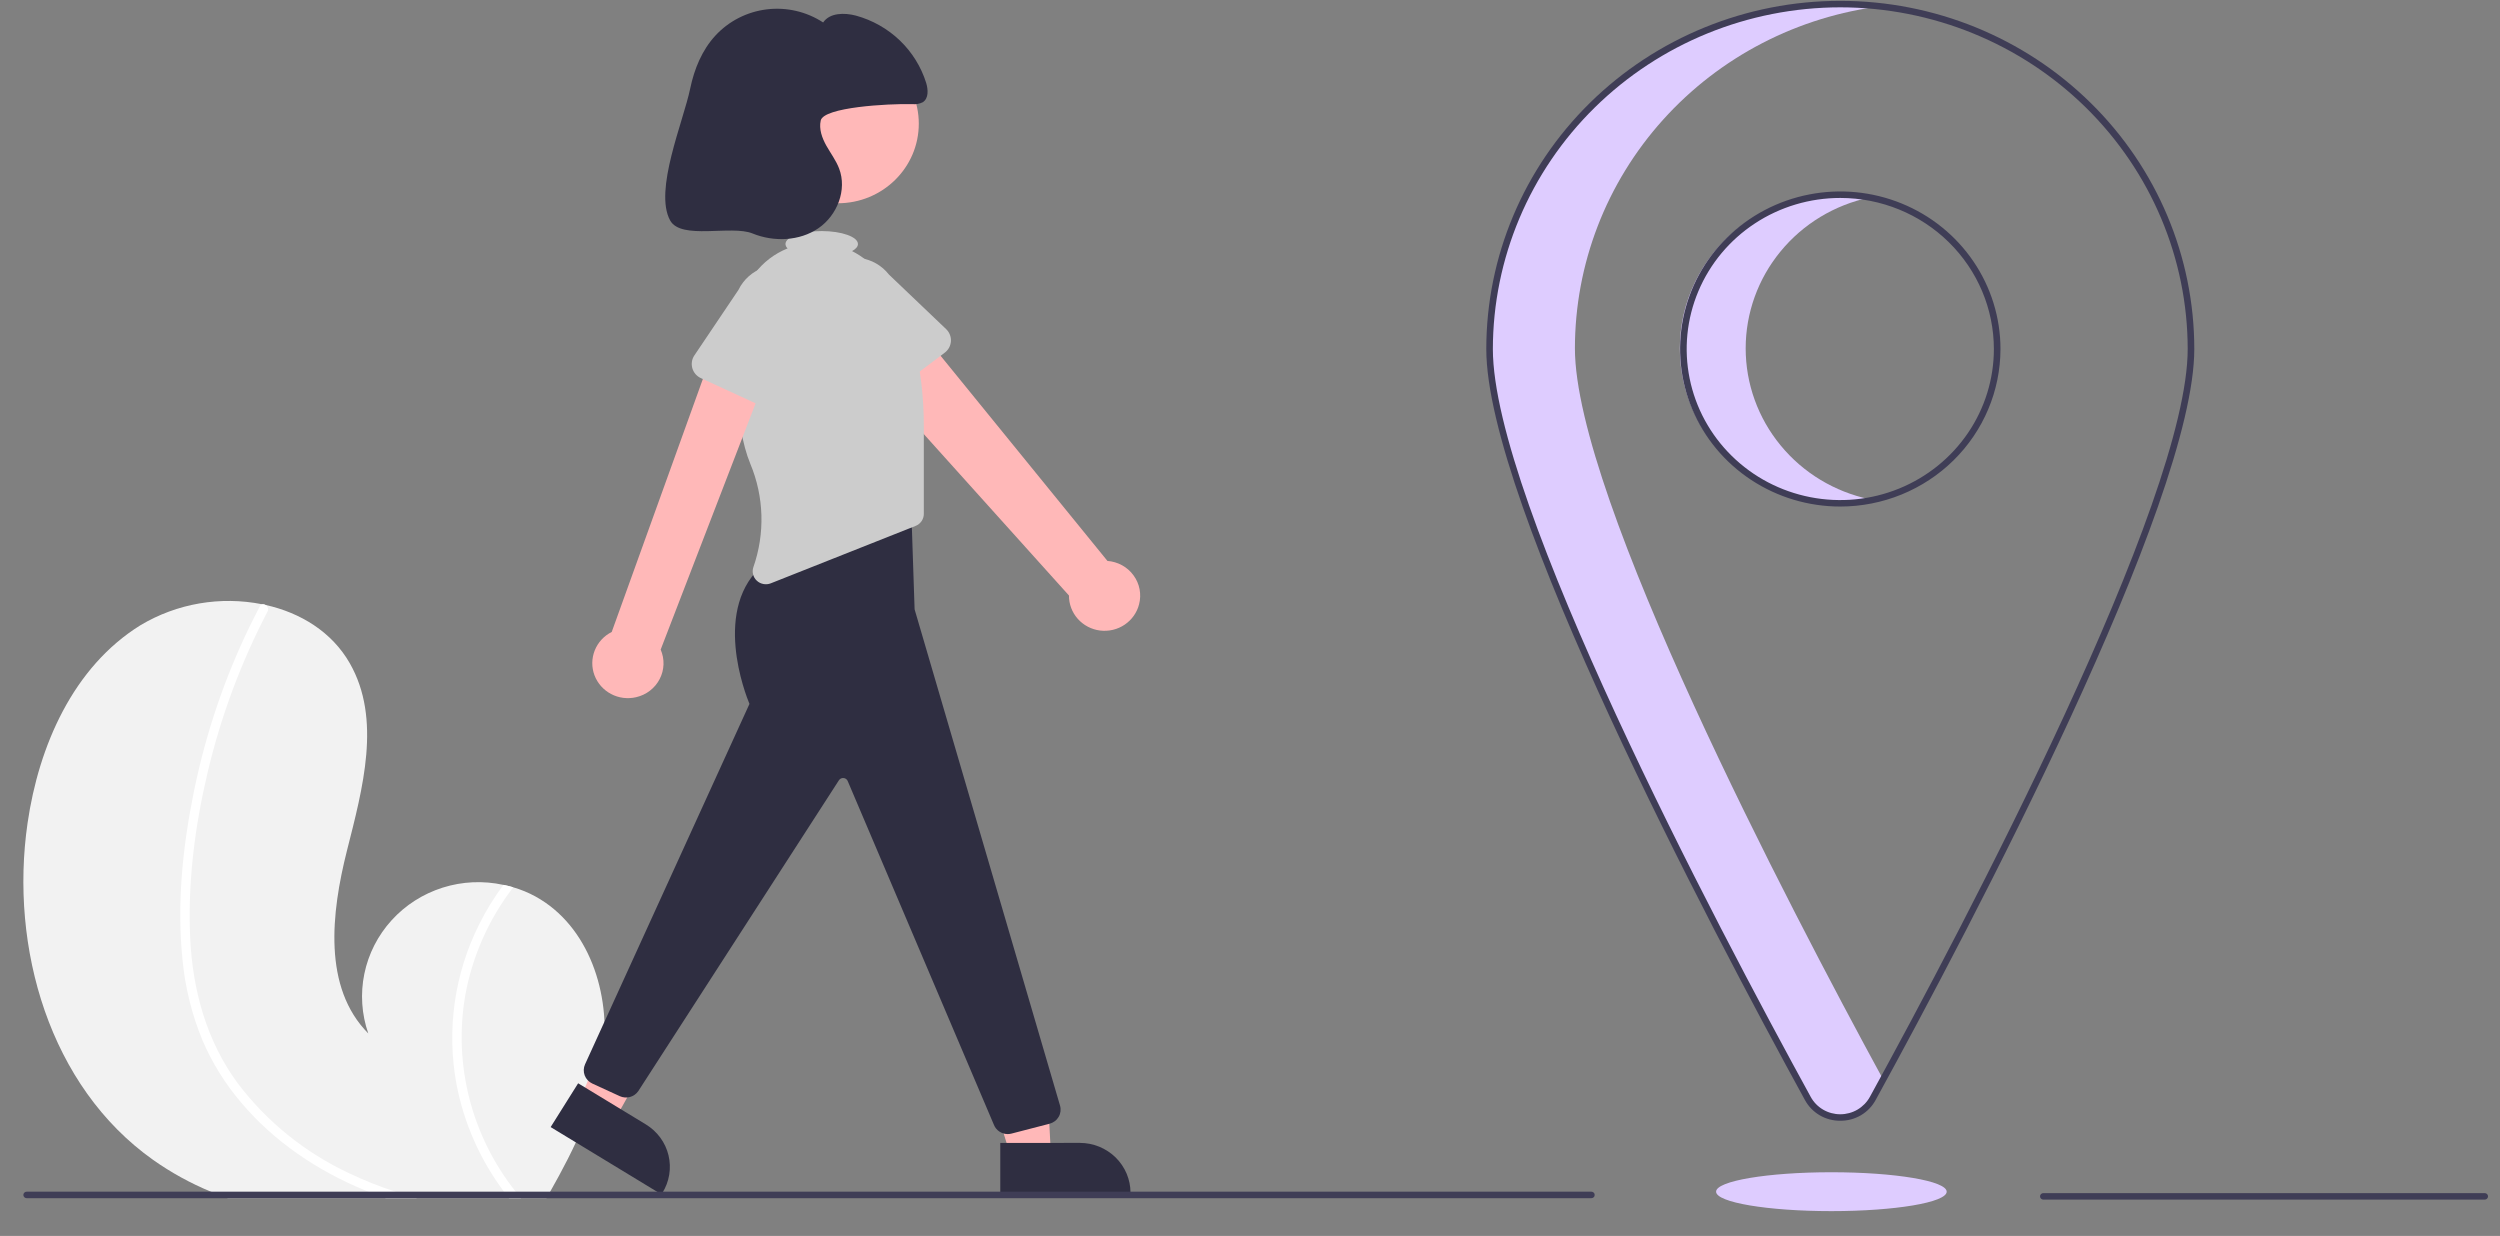 <?xml version="1.0" encoding="UTF-8"?> <svg xmlns="http://www.w3.org/2000/svg" width="89" height="44" viewBox="0 0 89 44" fill="none"><rect x="0" y="0" width="89" height="44" fill="#808080" stroke="none"/> <g clip-path="url(#clip0)"> <path d="M21.473 37.522C21.247 39.267 20.462 40.876 19.586 42.424C19.542 42.501 19.499 42.578 19.454 42.655H8.105C7.903 42.584 7.705 42.507 7.508 42.424C6.781 42.124 6.092 41.744 5.452 41.293C1.76 38.677 0.339 33.733 0.981 29.304C1.379 26.551 2.608 23.741 4.999 22.259C6.298 21.482 7.846 21.215 9.336 21.512C9.375 21.519 9.413 21.527 9.452 21.536C10.702 21.813 11.816 22.5 12.451 23.609C13.591 25.601 12.912 28.068 12.351 30.285C11.792 32.503 11.489 35.155 13.111 36.791C12.873 36.107 12.825 35.373 12.971 34.665C13.117 33.957 13.452 33.3 13.942 32.761C14.431 32.222 15.058 31.822 15.758 31.6C16.457 31.379 17.204 31.345 17.922 31.502C18.039 31.526 18.155 31.553 18.27 31.588C18.545 31.667 18.811 31.777 19.061 31.914C20.974 32.965 21.748 35.385 21.473 37.522Z" fill="#F2F2F2"></path> <path d="M14.073 42.424C14.326 42.508 14.582 42.584 14.838 42.655H13.728C13.521 42.583 13.317 42.506 13.113 42.424C13.069 42.407 13.023 42.388 12.979 42.37C11.303 41.679 9.759 40.641 8.592 39.259C8.021 38.591 7.554 37.841 7.209 37.037C6.833 36.128 6.594 35.169 6.5 34.192C6.289 32.188 6.504 30.128 6.907 28.159C7.323 26.118 7.995 24.136 8.908 22.258C9.018 22.033 9.132 21.81 9.248 21.587C9.256 21.569 9.268 21.553 9.284 21.54C9.299 21.527 9.317 21.517 9.336 21.512C9.356 21.508 9.377 21.509 9.396 21.513C9.416 21.517 9.435 21.525 9.452 21.536C9.492 21.559 9.522 21.596 9.536 21.64C9.549 21.684 9.545 21.731 9.524 21.771C8.583 23.575 7.87 25.485 7.401 27.459C6.941 29.385 6.68 31.4 6.77 33.379C6.854 35.229 7.346 37.048 8.461 38.561C9.5 39.936 10.866 41.039 12.44 41.773C12.969 42.025 13.514 42.242 14.073 42.424V42.424Z" fill="white"></path> <path d="M18.549 42.655H18.119C18.058 42.579 17.999 42.501 17.942 42.424C17.095 41.292 16.518 39.988 16.253 38.608C15.892 36.674 16.173 34.678 17.055 32.913C17.301 32.419 17.591 31.946 17.922 31.502C18.039 31.526 18.155 31.553 18.27 31.588C17.4 32.721 16.815 34.041 16.562 35.439C16.352 36.662 16.403 37.915 16.713 39.118C17.022 40.32 17.583 41.446 18.359 42.424C18.421 42.502 18.485 42.58 18.549 42.655Z" fill="white"></path> <path d="M40.551 21.513C40.597 21.337 40.603 21.154 40.569 20.976C40.535 20.798 40.462 20.63 40.354 20.483C40.247 20.335 40.108 20.213 39.947 20.124C39.787 20.036 39.608 19.983 39.425 19.969L32.257 11.156L30.484 12.782L38.055 21.2C38.053 21.505 38.164 21.801 38.368 22.03C38.572 22.26 38.854 22.408 39.162 22.447C39.47 22.485 39.781 22.412 40.037 22.239C40.293 22.067 40.476 21.809 40.551 21.513V21.513Z" fill="#FFB8B8"></path> <path d="M33.632 12.556L31.367 14.262C31.303 14.311 31.229 14.345 31.149 14.363C31.07 14.381 30.988 14.381 30.909 14.365C30.829 14.349 30.754 14.316 30.689 14.268C30.623 14.221 30.569 14.161 30.53 14.091L29.15 11.645C28.899 11.319 28.79 10.909 28.847 10.504C28.903 10.099 29.12 9.733 29.451 9.486C29.781 9.238 30.198 9.13 30.61 9.184C31.021 9.238 31.394 9.451 31.647 9.775L33.682 11.716C33.74 11.772 33.786 11.839 33.815 11.914C33.845 11.988 33.858 12.068 33.853 12.148C33.848 12.227 33.826 12.305 33.788 12.376C33.75 12.446 33.697 12.508 33.632 12.556H33.632Z" fill="#CCCCCC"></path> <path d="M29.828 7.236C31.419 7.236 32.709 5.968 32.709 4.403C32.709 2.839 31.419 1.57 29.828 1.57C28.238 1.57 26.948 2.839 26.948 4.403C26.948 5.968 28.238 7.236 29.828 7.236Z" fill="#FFB8B8"></path> <path d="M35.977 41.149H37.415L37.278 38.503L35.156 38.503L35.977 41.149Z" fill="#FFB8B8"></path> <path d="M35.61 40.688L38.441 40.687H38.442C38.679 40.687 38.913 40.733 39.132 40.822C39.351 40.912 39.55 41.042 39.718 41.207C39.885 41.372 40.018 41.568 40.109 41.783C40.199 41.998 40.246 42.229 40.246 42.462V42.52L35.61 42.52L35.61 40.688Z" fill="#2F2E41"></path> <path d="M20.648 39.147L21.871 39.89L23.169 37.568L21.688 36.657L20.648 39.147Z" fill="#FFB8B8"></path> <path d="M20.582 38.565L22.991 40.028L22.991 40.028C23.193 40.151 23.368 40.311 23.507 40.5C23.645 40.689 23.745 40.903 23.799 41.13C23.854 41.357 23.862 41.592 23.824 41.822C23.786 42.052 23.703 42.273 23.578 42.471L23.547 42.52L19.603 40.124L20.582 38.565Z" fill="#2F2E41"></path> <path d="M35.873 40.373C35.766 40.373 35.662 40.341 35.574 40.281C35.486 40.221 35.419 40.137 35.381 40.038L30.18 27.809C30.169 27.78 30.149 27.753 30.124 27.734C30.099 27.714 30.068 27.701 30.036 27.698C30.004 27.694 29.971 27.699 29.942 27.712C29.913 27.725 29.887 27.746 29.869 27.772L22.724 38.842C22.654 38.945 22.549 39.02 22.428 39.053C22.307 39.086 22.177 39.075 22.063 39.023L21.086 38.574C20.96 38.516 20.863 38.412 20.815 38.284C20.767 38.157 20.771 38.016 20.827 37.891L26.681 25.059C26.553 24.753 25.306 21.613 27.222 20.061L27.235 20.053L32.429 17.775L32.56 21.693L37.737 39.359C37.757 39.426 37.762 39.495 37.754 39.564C37.746 39.633 37.724 39.699 37.689 39.759C37.654 39.819 37.608 39.872 37.552 39.914C37.496 39.956 37.432 39.987 37.364 40.005L36.008 40.356C35.964 40.367 35.919 40.373 35.873 40.373V40.373Z" fill="#2F2E41"></path> <path d="M32.508 12.043C32.31 11.262 32.029 10.475 31.654 10.112C31.516 9.979 31.386 9.839 31.265 9.691C31.012 9.378 30.694 9.121 30.333 8.939C30.465 8.867 30.543 8.78 30.543 8.687C30.543 8.433 29.965 8.226 29.253 8.226C28.54 8.226 27.963 8.433 27.963 8.687C27.964 8.717 27.972 8.746 27.985 8.773C27.998 8.799 28.017 8.823 28.039 8.843C27.574 9.029 27.17 9.338 26.87 9.735C26.571 10.132 26.388 10.602 26.342 11.094C26.175 12.849 26.127 15.092 26.711 16.511C27.201 17.684 27.239 18.993 26.82 20.192C26.792 20.276 26.788 20.366 26.81 20.451C26.832 20.537 26.878 20.614 26.944 20.674C27.009 20.735 27.09 20.775 27.178 20.791C27.267 20.808 27.358 20.799 27.441 20.766L32.594 18.723C32.681 18.689 32.755 18.63 32.808 18.553C32.86 18.477 32.888 18.387 32.888 18.295V15.193C32.892 14.131 32.764 13.073 32.508 12.043V12.043Z" fill="#CCCCCC"></path> <path d="M22.647 24.82C22.826 24.779 22.994 24.7 23.139 24.588C23.284 24.476 23.402 24.335 23.485 24.173C23.569 24.011 23.615 23.834 23.621 23.653C23.627 23.472 23.592 23.292 23.52 23.125L27.552 12.667L25.507 12.147L21.777 22.498C21.501 22.637 21.286 22.87 21.173 23.154C21.06 23.438 21.056 23.753 21.163 24.039C21.271 24.325 21.481 24.563 21.754 24.706C22.027 24.851 22.345 24.891 22.647 24.82V24.82Z" fill="#FFB8B8"></path> <path d="M27.535 14.651L24.951 13.461C24.878 13.428 24.813 13.379 24.76 13.318C24.708 13.257 24.669 13.186 24.647 13.109C24.625 13.032 24.62 12.951 24.633 12.872C24.645 12.793 24.675 12.718 24.72 12.652L26.29 10.319C26.468 9.95 26.788 9.666 27.179 9.529C27.57 9.392 28.001 9.412 28.376 9.587C28.752 9.761 29.041 10.074 29.183 10.458C29.323 10.842 29.304 11.266 29.128 11.636L28.316 14.307C28.293 14.384 28.253 14.454 28.199 14.514C28.146 14.574 28.08 14.622 28.006 14.655C27.932 14.688 27.851 14.704 27.77 14.703C27.689 14.703 27.609 14.685 27.535 14.651V14.651Z" fill="#CCCCCC"></path> <path d="M32.474 3.706C32.604 3.721 32.736 3.698 32.852 3.639C33.064 3.502 33.044 3.191 32.972 2.952C32.792 2.378 32.469 1.857 32.032 1.438C31.594 1.019 31.056 0.716 30.468 0.555C30.057 0.448 29.539 0.452 29.304 0.8C28.715 0.414 28.004 0.248 27.301 0.333C26.598 0.418 25.949 0.748 25.472 1.263C24.991 1.782 24.715 2.46 24.572 3.148C24.326 4.334 23.272 6.78 23.856 7.846C24.244 8.555 26.032 8.003 26.789 8.311C27.545 8.62 28.465 8.586 29.136 8.125C29.808 7.664 30.161 6.755 29.873 6.001C29.762 5.709 29.569 5.456 29.416 5.183C29.264 4.91 29.15 4.594 29.218 4.29C29.324 3.816 31.597 3.688 32.474 3.706Z" fill="#2F2E41"></path> <path d="M56.771 42.54C56.771 42.555 56.768 42.57 56.762 42.584C56.756 42.598 56.748 42.611 56.737 42.621C56.726 42.632 56.713 42.641 56.699 42.646C56.684 42.652 56.669 42.655 56.654 42.655H0.948C0.917 42.655 0.888 42.643 0.866 42.621C0.844 42.6 0.831 42.57 0.831 42.54C0.831 42.509 0.844 42.48 0.866 42.458C0.888 42.436 0.917 42.424 0.948 42.424H56.654C56.669 42.424 56.684 42.427 56.699 42.433C56.713 42.439 56.726 42.447 56.737 42.458C56.748 42.468 56.756 42.481 56.762 42.495C56.768 42.509 56.771 42.524 56.771 42.54Z" fill="#3F3D56"></path> <path d="M65.197 43.116C67.464 43.116 69.302 42.806 69.302 42.424C69.302 42.042 67.464 41.732 65.197 41.732C62.93 41.732 61.093 42.042 61.093 42.424C61.093 42.806 62.93 43.116 65.197 43.116Z" fill="#DECCFF"></path> <path d="M88.457 42.706H72.742C72.711 42.706 72.681 42.694 72.659 42.672C72.637 42.65 72.625 42.621 72.625 42.59C72.625 42.56 72.637 42.53 72.659 42.509C72.681 42.487 72.711 42.475 72.742 42.475H88.457C88.488 42.475 88.518 42.487 88.54 42.509C88.561 42.53 88.574 42.56 88.574 42.59C88.574 42.621 88.561 42.65 88.54 42.672C88.518 42.694 88.488 42.706 88.457 42.706Z" fill="#3F3D56"></path> <path d="M62.146 12.402C62.146 11.145 62.584 9.927 63.388 8.95C64.19 7.972 65.31 7.295 66.559 7.031C65.745 6.859 64.901 6.868 64.091 7.059C63.281 7.249 62.524 7.615 61.876 8.129C61.228 8.644 60.706 9.295 60.347 10.035C59.988 10.774 59.801 11.583 59.801 12.402C59.801 13.221 59.988 14.03 60.347 14.769C60.706 15.509 61.228 16.16 61.876 16.674C62.524 17.189 63.281 17.555 64.091 17.745C64.901 17.936 65.745 17.945 66.559 17.773C65.31 17.509 64.19 16.832 63.388 15.854C62.584 14.877 62.146 13.659 62.146 12.402V12.402Z" fill="#DECCFF"></path> <path d="M56.067 12.402C56.068 9.405 57.182 6.512 59.201 4.267C61.22 2.022 64.004 0.58 67.028 0.214C65.273 0.003 63.492 0.16 61.804 0.676C60.115 1.191 58.557 2.054 57.233 3.206C55.909 4.358 54.848 5.774 54.122 7.359C53.395 8.944 53.019 10.663 53.018 12.402C53.018 17.91 61.255 33.443 64.348 39.082C64.46 39.288 64.627 39.459 64.831 39.578C65.034 39.698 65.266 39.761 65.504 39.761C65.74 39.761 65.973 39.698 66.177 39.578C66.38 39.459 66.547 39.288 66.659 39.082C66.775 38.871 66.898 38.645 67.028 38.407C63.698 32.292 56.067 17.704 56.067 12.402Z" fill="#DECCFF"></path> <path d="M65.514 39.899C65.256 39.901 65.001 39.833 64.779 39.703C64.558 39.572 64.376 39.384 64.255 39.16C60.845 32.941 52.912 17.889 52.912 12.425C52.912 9.137 54.239 5.985 56.603 3.66C58.966 1.336 62.172 0.03 65.514 0.03C68.857 0.03 72.062 1.336 74.425 3.66C76.789 5.985 78.117 9.137 78.117 12.425C78.117 17.889 70.184 32.942 66.773 39.16C66.652 39.384 66.471 39.572 66.249 39.703C66.027 39.833 65.773 39.901 65.514 39.899V39.899ZM65.514 0.261C62.235 0.264 59.092 1.547 56.773 3.828C54.454 6.108 53.15 9.2 53.146 12.425C53.146 17.836 61.06 32.847 64.462 39.05C64.564 39.237 64.716 39.393 64.901 39.502C65.087 39.611 65.298 39.668 65.514 39.668C65.73 39.668 65.942 39.611 66.127 39.502C66.312 39.393 66.464 39.237 66.567 39.05C69.969 32.847 77.882 17.837 77.882 12.425C77.879 9.2 76.574 6.108 74.256 3.828C71.937 1.547 68.793 0.264 65.514 0.261V0.261Z" fill="#3F3D56"></path> <path d="M65.514 18.033C64.386 18.033 63.284 17.704 62.346 17.088C61.408 16.472 60.677 15.596 60.245 14.571C59.814 13.546 59.701 12.418 59.921 11.331C60.141 10.242 60.684 9.243 61.482 8.459C62.279 7.674 63.295 7.14 64.401 6.924C65.508 6.707 66.654 6.818 67.697 7.243C68.739 7.667 69.629 8.386 70.256 9.309C70.882 10.231 71.217 11.315 71.217 12.425C71.215 13.912 70.614 15.337 69.545 16.389C68.476 17.44 67.026 18.032 65.514 18.033V18.033ZM65.514 7.047C64.433 7.047 63.375 7.362 62.476 7.953C61.577 8.544 60.876 9.384 60.462 10.367C60.048 11.349 59.94 12.431 60.151 13.474C60.362 14.517 60.883 15.475 61.648 16.227C62.412 16.98 63.386 17.492 64.447 17.699C65.508 17.907 66.608 17.8 67.607 17.393C68.606 16.986 69.46 16.297 70.061 15.412C70.662 14.528 70.982 13.488 70.982 12.425C70.981 10.999 70.404 9.632 69.379 8.624C68.354 7.615 66.964 7.048 65.514 7.047V7.047Z" fill="#3F3D56"></path> </g> <defs> <clipPath id="clip0"> <rect width="87.743" height="43.086" fill="white" transform="translate(0.831 0.03)"></rect> </clipPath> </defs> </svg> 